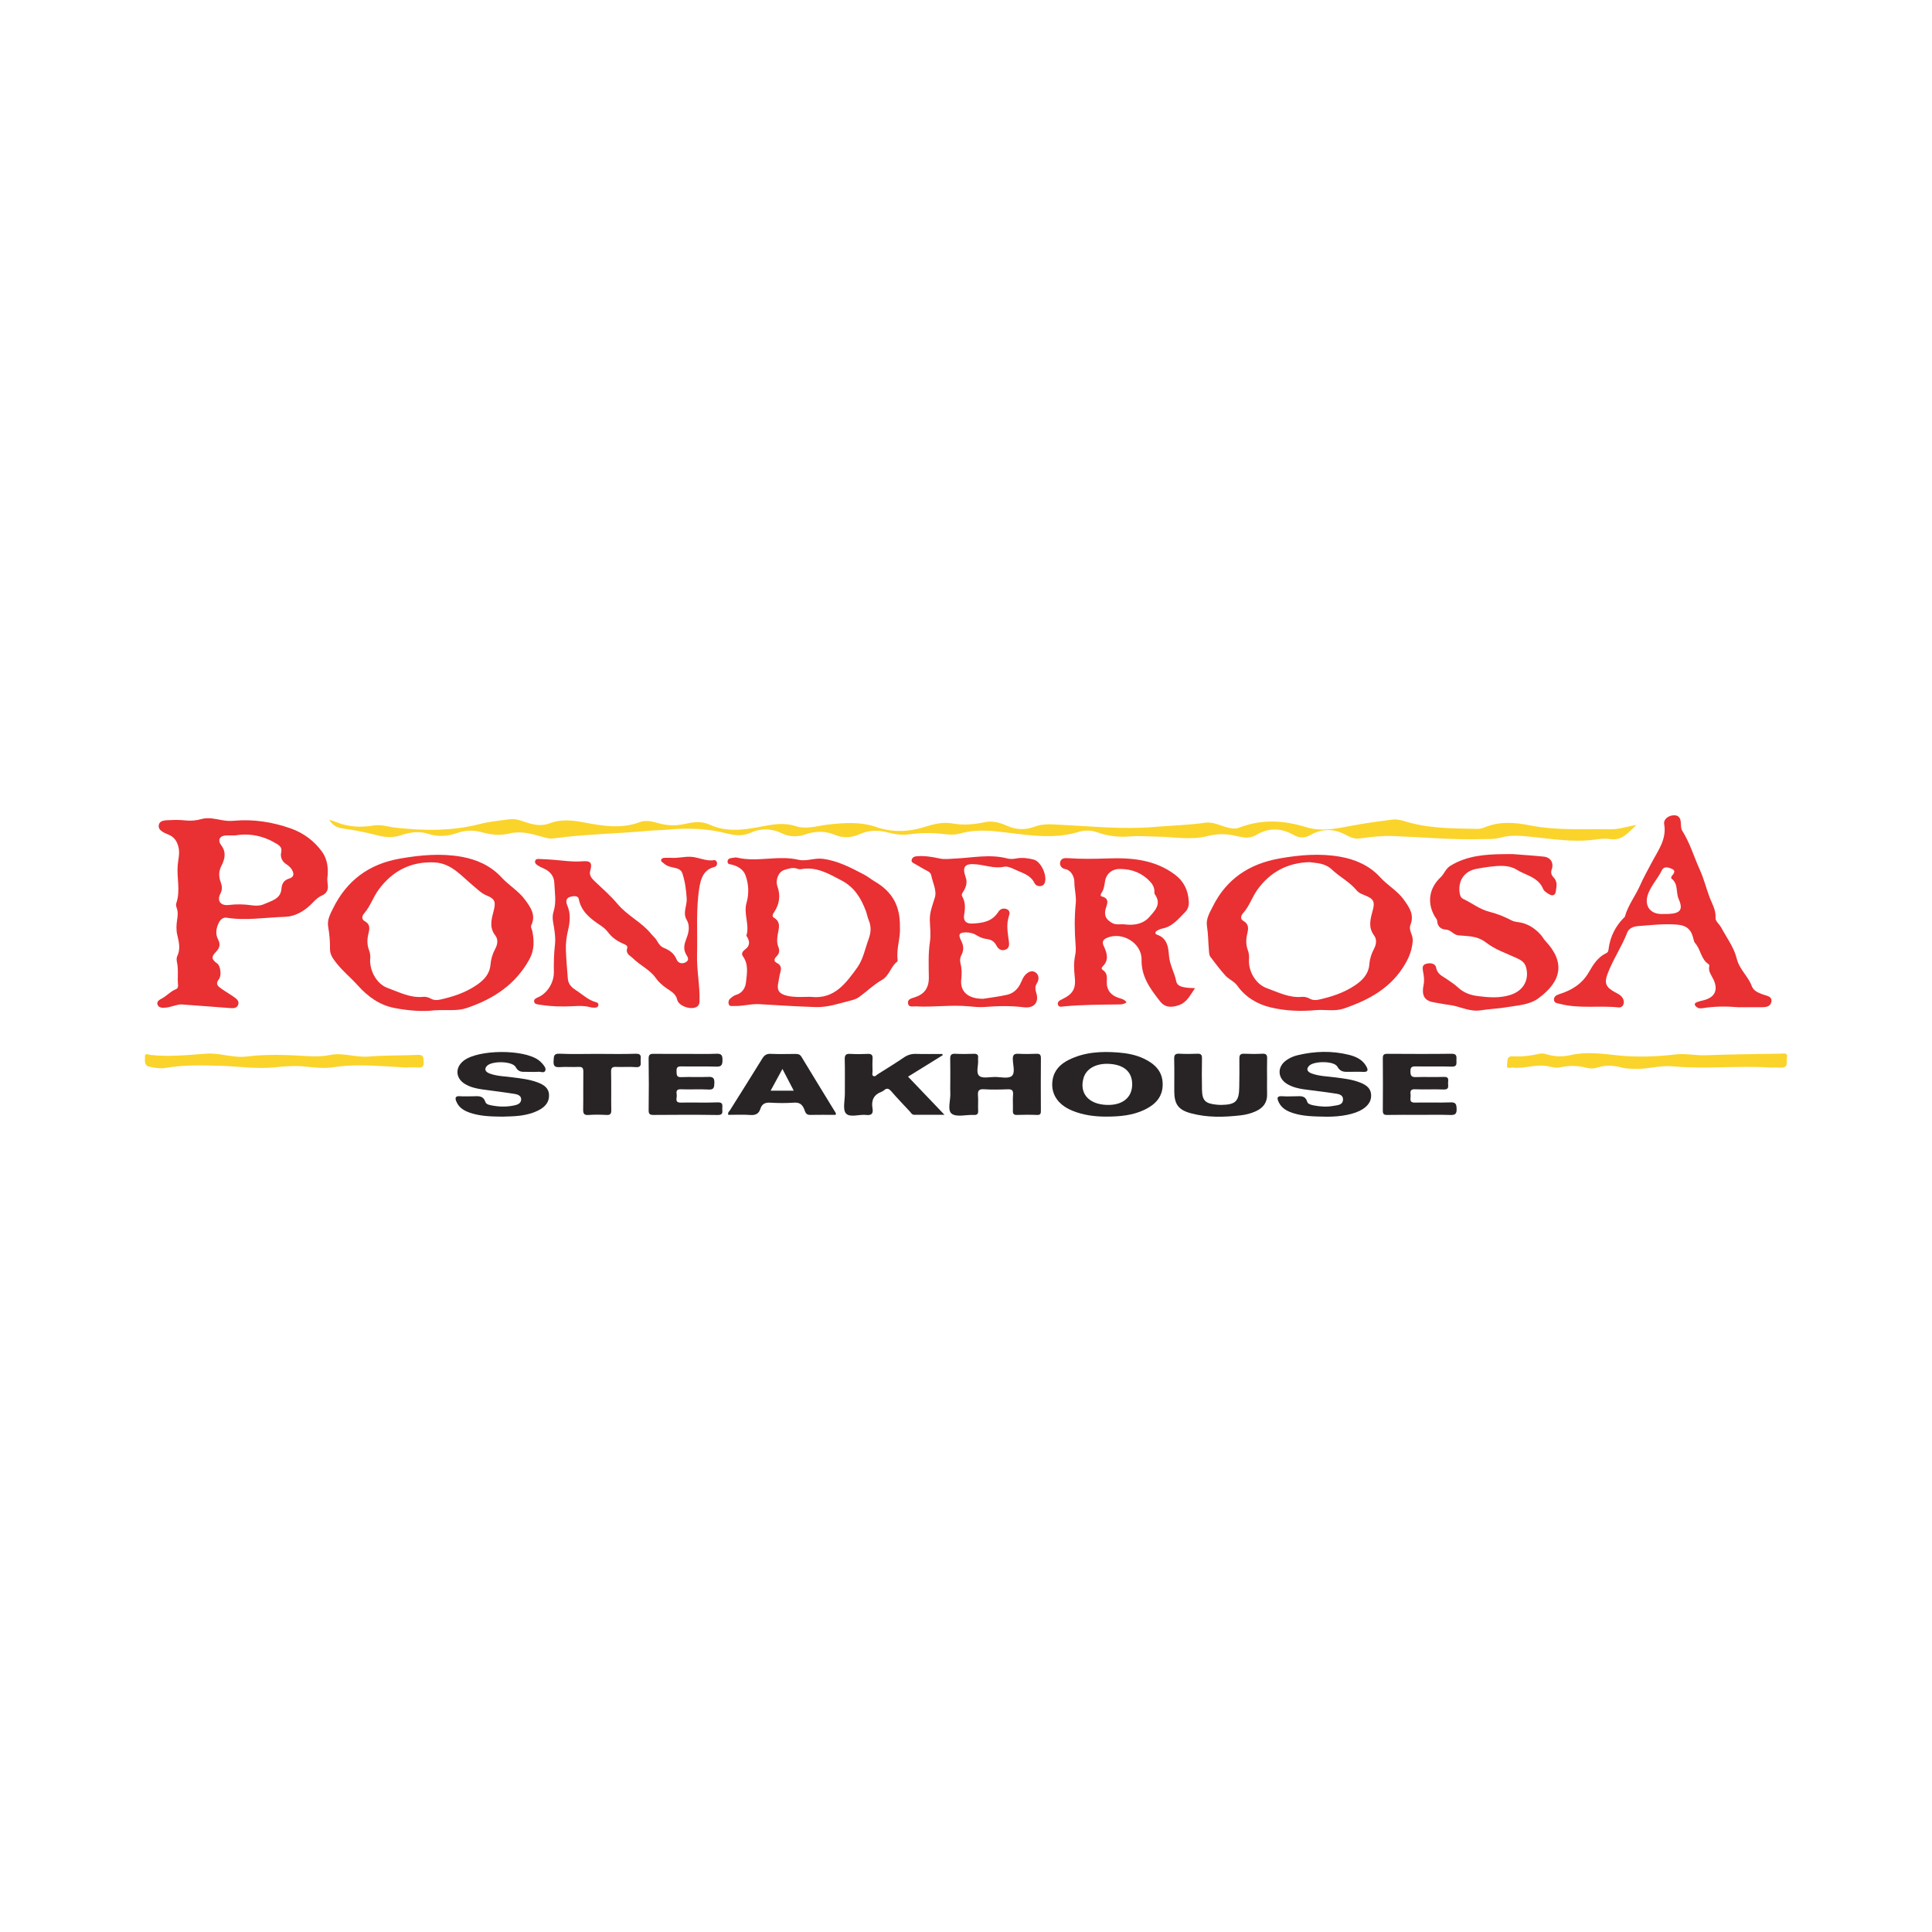 <?xml version="1.0" encoding="utf-8"?>
<!-- Generator: Adobe Illustrator 17.0.0, SVG Export Plug-In . SVG Version: 6.00 Build 0)  -->
<!DOCTYPE svg PUBLIC "-//W3C//DTD SVG 1.1//EN" "http://www.w3.org/Graphics/SVG/1.1/DTD/svg11.dtd">
<svg version="1.1" id="Layer_1" xmlns="http://www.w3.org/2000/svg" xmlns:xlink="http://www.w3.org/1999/xlink" x="0px" y="0px"
	 width="200px" height="200px" viewBox="0 0 200 200" enable-background="new 0 0 200 200" xml:space="preserve">

<g>
	<path fill="#E93033" d="M33.881,90.968c0.011,0.162,0.01,0.371,0.042,0.575c0.086,0.548-0.084,0.942-0.616,1.17
		c-0.474,0.203-0.785,0.596-1.15,0.948c-0.731,0.704-1.643,1.22-2.688,1.251c-2.001,0.059-3.998,0.411-6.007,0.09
		c-0.38-0.061-0.659,0.206-0.817,0.533c-0.269,0.559-0.371,1.149-0.066,1.725c0.254,0.481,0.171,0.861-0.197,1.245
		c-0.539,0.562-0.503,0.799,0.124,1.253c0.303,0.22,0.465,1.209,0.152,1.609c-0.408,0.521-0.074,0.745,0.27,0.988
		c0.432,0.306,0.894,0.568,1.324,0.876c0.259,0.186,0.543,0.419,0.396,0.795c-0.131,0.336-0.465,0.354-0.767,0.332
		c-1.697-0.123-3.394-0.263-5.091-0.38c-0.221-0.015-0.451,0.061-0.674,0.111c-0.291,0.065-0.576,0.179-0.87,0.211
		c-0.34,0.037-0.789,0.072-0.929-0.275c-0.165-0.409,0.278-0.562,0.564-0.735c0.452-0.274,0.811-0.686,1.317-0.881
		c0.246-0.095,0.245-0.323,0.227-0.528c-0.068-0.757,0.063-1.522-0.105-2.277c-0.043-0.195-0.059-0.443,0.024-0.612
		c0.362-0.74,0.184-1.463,0.009-2.198c-0.124-0.523-0.1-1.052-0.017-1.582c0.064-0.41,0.109-0.821-0.046-1.23
		c-0.055-0.145-0.091-0.337-0.043-0.475c0.459-1.311,0.028-2.651,0.151-3.972c0.057-0.611,0.235-1.207,0.077-1.845
		c-0.152-0.61-0.427-1.04-1.021-1.285c-0.467-0.193-1.109-0.447-1.018-0.985c0.096-0.566,0.797-0.502,1.29-0.527
		c0.482-0.025,0.971-0.016,1.45,0.036c0.582,0.063,1.132,0.015,1.701-0.146c0.699-0.197,1.416-0.005,2.109,0.118
		c0.413,0.074,0.792,0.103,1.215,0.064c2.022-0.189,4,0.126,5.901,0.795c1.318,0.463,2.453,1.312,3.257,2.44
		C33.901,88.963,34.022,89.953,33.881,90.968z M24.341,86.481c-0.275,0-0.528,0.007-0.781-0.001
		c-0.761-0.026-1.104,0.423-0.66,1.016c0.563,0.752,0.361,1.457,0.026,2.124c-0.29,0.577-0.297,1.096-0.094,1.655
		c0.153,0.42,0.219,0.779-0.017,1.234c-0.387,0.745,0.032,1.278,0.867,1.175c0.785-0.097,1.566-0.085,2.344,0.029
		c0.446,0.065,0.911,0.062,1.295-0.112c0.744-0.338,1.722-0.527,1.809-1.557c0.051-0.606,0.264-0.928,0.813-1.099
		c0.534-0.167,0.5-0.526,0.27-0.924c-0.142-0.245-0.359-0.414-0.593-0.569c-0.43-0.285-0.617-0.732-0.514-1.198
		c0.104-0.471-0.095-0.675-0.436-0.886C27.327,86.536,25.88,86.226,24.341,86.481z"/>
	<path fill="#FBD42B" d="M34.072,84.861c0.246,0.079,0.47,0.132,0.679,0.22c1.271,0.539,2.589,0.596,3.929,0.374
		c0.776-0.128,1.508,0.137,2.259,0.221c2.925,0.325,5.829,0.372,8.716-0.37c1.022-0.263,2.087-0.366,3.137-0.502
		c0.657-0.085,1.269,0.204,1.878,0.39c0.752,0.23,1.488,0.321,2.227,0.036c1.217-0.469,2.425-0.309,3.66-0.075
		c1.882,0.357,3.78,0.66,5.658-0.046c0.775-0.292,1.511,0.01,2.234,0.179c0.833,0.195,1.627,0.19,2.451,0.003
		c0.854-0.193,1.705-0.318,2.567,0.077c1.723,0.789,3.519,0.552,5.285,0.209c1.211-0.235,2.397-0.458,3.606-0.061
		c1.136,0.373,2.235-0.031,3.348-0.156c1.695-0.191,3.364-0.317,5.046,0.266c1.646,0.57,3.359,0.489,5.024-0.039
		c0.932-0.296,1.855-0.519,2.841-0.342c1.106,0.199,2.209,0.103,3.296-0.128c0.812-0.172,1.561,0.017,2.275,0.343
		c0.972,0.445,1.93,0.488,2.927,0.111c0.884-0.334,1.793-0.234,2.72-0.189c3.239,0.158,6.471,0.498,9.728,0.218
		c1.743-0.15,3.493-0.191,5.233-0.435c0.79-0.111,1.564,0.325,2.343,0.515c0.394,0.096,0.753,0.148,1.143-0.004
		c2.313-0.901,4.627-0.765,6.961-0.042c1.596,0.494,3.2,0.118,4.773-0.175c1.361-0.253,2.728-0.438,4.098-0.616
		c0.644-0.083,1.231,0.159,1.825,0.318c2.3,0.616,4.655,0.599,7.004,0.642c0.246,0.005,0.51-0.06,0.739-0.155
		c1.537-0.639,3.109-0.525,4.68-0.21c2.764,0.553,5.564,0.357,8.35,0.405c0.859,0.015,1.722-0.28,2.693-0.453
		c-0.84,0.779-1.467,1.685-2.774,1.466c-0.533-0.089-1.106,0.009-1.654,0.077c-2.225,0.278-4.414-0.11-6.613-0.321
		c-1.012-0.097-2.022-0.185-3.02,0.097c-0.654,0.185-1.317,0.138-1.986,0.158c-3.024,0.086-6.032-0.2-9.048-0.316
		c-1.181-0.045-2.352,0.068-3.515,0.242c-0.551,0.082-1.017-0.114-1.447-0.351c-1.253-0.691-2.481-0.681-3.713,0.005
		c-0.575,0.32-1.128,0.324-1.697-0.001c-1.293-0.739-2.592-0.793-3.889-0.01c-0.679,0.41-1.39,0.267-2.084,0.101
		c-0.982-0.234-1.944-0.251-2.928,0.004c-1.78,0.461-3.579,0.079-5.369,0.063c-0.877-0.008-1.76-0.101-2.628-0.022
		c-1.175,0.107-2.298-0.018-3.399-0.406c-0.675-0.238-1.337-0.257-2.027-0.048c-2.318,0.7-4.66,0.399-6.995,0.107
		c-1.742-0.217-3.482-0.45-5.213,0.047c-0.853,0.245-1.699,0.026-2.544-0.02c-0.927-0.051-1.847-0.023-2.76,0.105
		c-0.728,0.102-1.431,0.008-2.121-0.176c-1.012-0.27-1.992-0.284-2.964,0.152c-0.855,0.384-1.723,0.449-2.607,0.076
		c-1-0.422-2.009-0.394-3.028-0.047c-0.811,0.276-1.617,0.29-2.41-0.095c-1.096-0.531-2.207-0.56-3.319-0.054
		c-0.827,0.376-1.652,0.249-2.488,0.036c-2.012-0.511-4.054-0.561-6.111-0.37c-0.619,0.057-1.245,0.054-1.864,0.112
		c-3.296,0.307-6.614,0.342-9.898,0.791c-0.437,0.06-0.821-0.071-1.216-0.182c-1.089-0.304-2.172-0.617-3.322-0.33
		c-0.99,0.247-1.973,0.127-2.937-0.141c-0.852-0.237-1.675-0.195-2.505,0.096c-0.98,0.343-1.974,0.416-2.979,0.084
		c-0.966-0.32-1.92-0.155-2.845,0.148c-0.824,0.27-1.6,0.222-2.433,0.003c-1.178-0.31-2.382-0.547-3.589-0.709
		C34.825,85.674,34.416,85.393,34.072,84.861z"/>
	<path fill="#E93033" d="M136.253,104.565c-1.592,0.151-3.191,0.089-4.729-0.282c-1.369-0.33-2.591-1.05-3.441-2.249
		c-0.318-0.448-0.852-0.639-1.206-1.018c-0.564-0.604-1.047-1.284-1.558-1.937c-0.167-0.212-0.153-0.48-0.175-0.73
		c-0.074-0.826-0.067-1.656-0.2-2.481c-0.12-0.746,0.283-1.384,0.599-2.02c1.423-2.866,3.774-4.419,6.894-4.977
		c2.107-0.376,4.221-0.553,6.317-0.179c1.567,0.28,3.025,0.91,4.159,2.158c0.738,0.812,1.737,1.355,2.4,2.273
		c0.584,0.808,1.117,1.558,0.688,2.644c-0.205,0.518,0.283,1.016,0.244,1.6c-0.059,0.878-0.313,1.601-0.758,2.377
		c-1.444,2.517-3.748,3.756-6.348,4.652C138.182,104.726,137.213,104.492,136.253,104.565z M135.547,89.249
		c-2.29,0.063-4.103,1.056-5.398,2.878c-0.536,0.755-0.817,1.689-1.463,2.402c-0.198,0.219-0.339,0.592,0.007,0.788
		c0.638,0.361,0.54,0.842,0.407,1.419c-0.124,0.535-0.129,1.096,0.079,1.636c0.117,0.303,0.138,0.62,0.116,0.951
		c-0.079,1.207,0.689,2.557,1.843,2.971c1.172,0.421,2.319,1.025,3.636,0.901c0.278-0.026,0.556,0.043,0.8,0.182
		c0.303,0.172,0.623,0.177,0.94,0.107c1.311-0.291,2.577-0.702,3.71-1.45c0.819-0.54,1.457-1.197,1.537-2.247
		c0.042-0.556,0.215-1.069,0.48-1.57c0.231-0.436,0.317-0.966,0.002-1.385c-0.643-0.853-0.364-1.751-0.135-2.601
		c0.199-0.739,0.159-1.104-0.541-1.429c-0.397-0.184-0.857-0.298-1.135-0.637c-0.714-0.872-1.735-1.374-2.518-2.118
		C137.166,89.335,136.372,89.361,135.547,89.249z"/>
	<path fill="#E93033" d="M44.965,104.589c-1.179,0.147-2.679,0.041-4.141-0.244c-1.519-0.296-2.73-1.16-3.786-2.335
		c-0.76-0.846-1.662-1.563-2.353-2.492c-0.304-0.408-0.533-0.783-0.525-1.301c0.012-0.762-0.055-1.521-0.187-2.273
		c-0.125-0.71,0.21-1.313,0.501-1.905c1.424-2.891,3.717-4.594,6.915-5.155c2.131-0.374,4.265-0.57,6.385-0.192
		c1.566,0.28,3.02,0.913,4.162,2.154c0.758,0.824,1.766,1.395,2.441,2.328c0.57,0.788,1.112,1.549,0.631,2.584
		c-0.108,0.233,0.064,0.438,0.105,0.657c0.187,1.002,0.213,1.954-0.327,2.925c-1.455,2.616-3.734,4.087-6.484,5.014
		C47.296,104.693,46.29,104.503,44.965,104.589z M38.315,99.339c-0.035,1.226,0.71,2.546,1.834,2.947
		c1.173,0.418,2.315,1.039,3.636,0.908c0.278-0.028,0.557,0.038,0.801,0.178c0.302,0.173,0.621,0.183,0.94,0.113
		c1.336-0.291,2.624-0.712,3.77-1.484c0.769-0.517,1.392-1.135,1.479-2.135c0.05-0.576,0.206-1.118,0.49-1.64
		c0.233-0.429,0.338-0.967,0.009-1.385c-0.651-0.826-0.39-1.714-0.173-2.542c0.228-0.873,0.171-1.242-0.684-1.581
		c-0.574-0.227-0.974-0.651-1.436-1.031c-1.207-0.992-2.233-2.321-3.999-2.409c-2.461-0.122-4.392,0.902-5.8,2.838
		c-0.557,0.766-0.854,1.722-1.503,2.46c-0.208,0.236-0.271,0.594,0.073,0.78c0.591,0.319,0.517,0.779,0.388,1.299
		c-0.141,0.567-0.156,1.142,0.061,1.7C38.33,98.686,38.36,99.026,38.315,99.339z"/>
	<path fill="#E93033" d="M93.158,95.979c0.081,1.091-0.386,2.21-0.237,3.373c0.008,0.065-0.002,0.166-0.043,0.197
		c-0.681,0.507-0.795,1.451-1.604,1.909c-0.832,0.47-1.531,1.17-2.312,1.735c-0.252,0.183-0.571,0.302-0.878,0.377
		c-1.199,0.291-2.364,0.723-3.636,0.682c-1.956-0.062-3.906-0.186-5.859-0.302c-0.867-0.052-1.732,0.229-2.613,0.188
		c-0.206-0.01-0.441,0.08-0.53-0.177c-0.08-0.231-0.013-0.465,0.186-0.623c0.16-0.128,0.328-0.279,0.517-0.331
		c0.681-0.185,1.012-0.722,1.074-1.312c0.095-0.905,0.296-1.856-0.319-2.705c-0.2-0.277-0.012-0.527,0.23-0.705
		c0.45-0.329,0.512-0.735,0.257-1.211c-0.043-0.081-0.138-0.179-0.119-0.241c0.345-1.122-0.324-2.228,0.012-3.386
		c0.264-0.911,0.23-1.926-0.113-2.843c-0.225-0.603-0.785-0.941-1.413-1.098c-0.202-0.05-0.446-0.02-0.439-0.316
		c0.007-0.303,0.251-0.351,0.488-0.38c0.16-0.02,0.332-0.069,0.481-0.033c2.113,0.506,4.265-0.274,6.395,0.23
		c0.777,0.184,1.626-0.211,2.469-0.106c1.569,0.196,2.925,0.918,4.289,1.631c0.386,0.202,0.726,0.487,1.103,0.708
		C92.381,92.318,93.201,93.774,93.158,95.979z M83.501,103.196c0.161,0,0.324-0.015,0.484,0.002c2.381,0.258,3.579-1.41,4.743-3.014
		c0.619-0.854,0.818-1.949,1.183-2.947c0.257-0.702,0.3-1.323,0.012-1.997c-0.126-0.294-0.17-0.622-0.284-0.922
		c-0.501-1.329-1.174-2.466-2.532-3.178c-1.34-0.703-2.606-1.465-4.204-1.161c-0.128,0.024-0.278-0.018-0.408-0.061
		c-0.448-0.148-0.873,0.007-1.281,0.13c-0.654,0.197-0.964,1.076-0.73,1.728c0.327,0.914,0.208,1.813-0.33,2.621
		c-0.15,0.226-0.269,0.465-0.05,0.594c0.788,0.465,0.503,1.143,0.401,1.776c-0.068,0.42-0.094,0.83,0.06,1.225
		c0.149,0.381,0.138,0.697-0.172,1.004c-0.204,0.202-0.367,0.49,0.009,0.677c0.479,0.239,0.508,0.569,0.366,1.031
		c-0.092,0.3-0.115,0.625-0.187,0.939c-0.2,0.871,0.057,1.244,0.921,1.443C82.163,103.239,82.833,103.208,83.501,103.196z"/>
	<path fill="#E93033" d="M123.711,102.294c-0.517,0.732-0.834,1.473-1.685,1.764c-0.786,0.269-1.436,0.243-1.942-0.406
		c-0.984-1.263-1.946-2.527-1.909-4.299c0.036-1.733-2.013-2.96-3.599-2.261c-0.381,0.168-0.519,0.418-0.325,0.825
		c0.349,0.733,0.584,1.469-0.121,2.149c-0.124,0.12-0.106,0.258,0.032,0.347c0.434,0.283,0.443,0.681,0.415,1.152
		c-0.053,0.891,0.399,1.475,1.26,1.747c0.283,0.089,0.575,0.15,0.78,0.446c-0.276,0.234-0.615,0.219-0.917,0.223
		c-1.842,0.023-3.684,0.025-5.521,0.196c-0.229,0.021-0.579,0.138-0.663-0.183c-0.086-0.327,0.235-0.452,0.485-0.577
		c1.111-0.556,1.389-1.101,1.254-2.323c-0.081-0.733-0.111-1.468,0.046-2.204c0.071-0.333,0.073-0.691,0.046-1.033
		c-0.114-1.452-0.132-2.902,0.016-4.352c0.075-0.732-0.146-1.448-0.143-2.187c0.002-0.388-0.206-1.219-1.004-1.366
		c-0.313-0.058-0.565-0.384-0.456-0.746c0.111-0.367,0.452-0.394,0.801-0.369c1.389,0.1,2.774,0.073,4.169,0.026
		c2.429-0.082,4.837,0.125,6.902,1.681c0.942,0.71,1.368,1.645,1.433,2.787c0.023,0.413-0.083,0.793-0.371,1.081
		c-0.692,0.693-1.304,1.5-2.355,1.708c-0.199,0.039-0.398,0.127-0.573,0.233c-0.205,0.124-0.231,0.324,0.018,0.409
		c1.035,0.355,1.166,1.271,1.223,2.13c0.065,0.973,0.58,1.787,0.761,2.713c0.082,0.419,0.528,0.555,0.925,0.618
		C122.986,102.272,123.288,102.268,123.711,102.294z M115.979,89.957c-0.804-0.032-1.446,0.457-1.579,1.235
		c-0.074,0.433-0.112,0.866-0.373,1.243c-0.072,0.104-0.144,0.322,0.014,0.361c0.953,0.236,0.489,0.918,0.39,1.388
		c-0.143,0.681,0.132,1.027,0.665,1.346c0.435,0.26,0.902,0.108,1.342,0.164c0.922,0.116,1.883-0.016,2.544-0.771
		c0.569-0.65,1.292-1.331,0.57-2.336c-0.07-0.097-0.04-0.269-0.051-0.407c-0.03-0.362-0.196-0.656-0.439-0.916
		C118.23,90.374,117.192,89.963,115.979,89.957z"/>
	<path fill="#E93033" d="M179.983,104.269c-1.247-0.103-2.493-0.104-3.729,0.096c-0.214,0.035-0.422,0.036-0.595-0.097
		c-0.253-0.194-0.342-0.404,0.048-0.543c0.216-0.077,0.443-0.126,0.666-0.183c1.144-0.289,1.514-1.051,1.01-2.136
		c-0.21-0.452-0.578-0.845-0.435-1.406c0.014-0.054-0.026-0.157-0.074-0.187c-0.801-0.509-0.805-1.527-1.389-2.175
		c-0.086-0.095-0.136-0.24-0.163-0.369c-0.213-1.021-0.693-1.471-1.71-1.553c-1.363-0.11-2.718,0.053-4.074,0.157
		c-0.453,0.035-0.917,0.225-1.081,0.651c-0.579,1.503-1.507,2.837-2.064,4.344c-0.33,0.894-0.14,1.325,0.713,1.802
		c0.322,0.18,0.674,0.317,0.874,0.652c0.275,0.459,0.059,1.017-0.426,0.965c-2.016-0.217-4.067,0.157-6.063-0.366
		c-0.266-0.07-0.606-0.07-0.624-0.423c-0.017-0.35,0.265-0.493,0.573-0.591c1.283-0.406,2.343-1.054,3.053-2.293
		c0.43-0.752,0.924-1.546,1.794-1.948c0.235-0.109,0.224-0.384,0.26-0.611c0.178-1.126,0.666-2.1,1.442-2.932
		c0.079-0.084,0.198-0.159,0.226-0.258c0.323-1.163,1.078-2.112,1.556-3.191c0.365-0.824,0.801-1.598,1.218-2.391
		c0.651-1.239,1.563-2.4,1.286-3.964c-0.088-0.495,0.414-0.898,0.989-0.919c0.548-0.021,0.707,0.313,0.736,0.791
		c0.016,0.273,0.007,0.593,0.143,0.807c0.803,1.267,1.215,2.707,1.828,4.056c0.395,0.869,0.632,1.809,0.958,2.71
		c0.269,0.743,0.723,1.408,0.662,2.278c-0.022,0.31,0.407,0.639,0.59,0.981c0.565,1.056,1.328,2.07,1.602,3.2
		c0.278,1.146,1.187,1.829,1.56,2.86c0.178,0.493,0.691,0.699,1.186,0.877c0.362,0.13,0.933,0.177,0.845,0.728
		c-0.092,0.576-0.641,0.577-1.109,0.581C181.504,104.274,180.743,104.269,179.983,104.269z M172.179,94.62c0-0.003,0-0.005,0-0.008
		c0.184,0,0.368,0.007,0.552-0.001c1.221-0.057,1.531-0.447,1.043-1.546c-0.302-0.681-0.02-1.546-0.712-2.087
		c-0.13-0.101-0.029-0.267,0.061-0.368c0.214-0.241,0.325-0.502-0.036-0.66c-0.352-0.154-0.828-0.317-1.046,0.133
		c-0.4,0.825-1.037,1.494-1.391,2.352c-0.491,1.188,0.06,2.162,1.322,2.184C172.041,94.621,172.11,94.62,172.179,94.62z"/>
	<path fill="#E93033" d="M69.472,88.798c0.669,0.059,1.319-0.129,1.996-0.107c0.834,0.028,1.593,0.493,2.447,0.352
		c0.157-0.026,0.301,0.115,0.314,0.307c0.016,0.22-0.118,0.364-0.303,0.41c-1.083,0.27-1.375,1.202-1.519,2.069
		c-0.385,2.314-0.184,4.664-0.249,6.999c-0.045,1.635,0.316,3.241,0.255,4.872c-0.008,0.202-0.07,0.353-0.223,0.479
		c-0.539,0.446-1.945-0.013-2.087-0.688c-0.134-0.635-0.689-0.893-1.137-1.211c-0.42-0.299-0.784-0.61-1.083-1.038
		c-0.604-0.863-1.602-1.291-2.338-2.018c-0.312-0.308-0.807-0.466-0.613-1.09c0.078-0.249-0.234-0.36-0.444-0.453
		c-0.621-0.275-1.155-0.644-1.568-1.205c-0.213-0.289-0.524-0.522-0.827-0.726c-1.003-0.674-1.92-1.379-2.18-2.684
		c-0.078-0.392-0.594-0.312-0.912-0.216c-0.442,0.133-0.423,0.54-0.281,0.863c0.365,0.832,0.293,1.692,0.1,2.511
		c-0.166,0.707-0.268,1.403-0.24,2.116c0.039,0.983,0.12,1.964,0.2,2.945c0.044,0.541,0.327,0.89,0.806,1.195
		c0.707,0.452,1.31,1.066,2.161,1.281c0.147,0.037,0.232,0.173,0.195,0.322c-0.035,0.143-0.17,0.225-0.313,0.229
		c-0.181,0.004-0.37-0.002-0.543-0.049c-0.566-0.154-1.13-0.136-1.713-0.104c-1.163,0.065-2.332,0.036-3.486-0.152
		c-0.225-0.037-0.575-0.028-0.597-0.352c-0.017-0.253,0.256-0.345,0.47-0.443c0.937-0.429,1.591-1.535,1.576-2.565
		c-0.015-0.961,0.004-1.913,0.116-2.881c0.081-0.7-0.055-1.539-0.193-2.304c-0.067-0.37-0.067-0.739,0.047-1.096
		c0.313-0.976,0.116-1.968,0.08-2.951c-0.026-0.731-0.451-1.236-1.13-1.523c-0.211-0.09-0.418-0.198-0.612-0.32
		c-0.158-0.1-0.305-0.248-0.243-0.455c0.068-0.227,0.287-0.201,0.467-0.193c0.484,0.02,0.968,0.042,1.451,0.083
		c1.008,0.084,2.006,0.239,3.032,0.151c0.82-0.07,0.979,0.22,0.749,0.979c-0.128,0.421,0.123,0.767,0.402,1.031
		c0.831,0.786,1.718,1.563,2.43,2.413c1.02,1.218,2.478,1.867,3.462,3.078c0.199,0.245,0.458,0.444,0.617,0.731
		c0.17,0.306,0.383,0.603,0.71,0.735c0.599,0.243,1.066,0.563,1.326,1.208c0.142,0.352,0.543,0.506,0.943,0.275
		c0.425-0.245,0.191-0.538,0.034-0.819c-0.267-0.478-0.225-0.922-0.029-1.446c0.254-0.681,0.515-1.399,0.075-2.154
		c-0.409-0.701,0.063-1.441,0.02-2.166c-0.052-0.885-0.173-1.758-0.445-2.604c-0.143-0.444-0.553-0.532-0.935-0.61
		c-0.369-0.076-0.717-0.176-0.997-0.44c-0.113-0.106-0.323-0.182-0.264-0.366c0.065-0.204,0.285-0.199,0.47-0.204
		C69.103,88.794,69.287,88.798,69.472,88.798z"/>
	<path fill="#E93033" d="M156.618,88.417c1.084,0.086,2.143,0.152,3.198,0.262c0.707,0.074,1.058,0.65,0.816,1.326
		c-0.122,0.341-0.02,0.605,0.192,0.819c0.45,0.454,0.3,0.988,0.224,1.499c-0.052,0.347-0.337,0.445-0.627,0.278
		c-0.254-0.147-0.573-0.328-0.673-0.572c-0.508-1.245-1.803-1.409-2.754-2.006c-0.78-0.49-1.778-0.416-2.705-0.309
		c-0.48,0.056-0.958,0.138-1.434,0.226c-1.224,0.225-1.906,1.162-1.766,2.41c0.032,0.286,0.115,0.583,0.377,0.705
		c0.914,0.426,1.711,1.08,2.716,1.333c0.804,0.203,1.575,0.51,2.313,0.899c0.305,0.161,0.664,0.155,0.99,0.23
		c0.827,0.19,1.524,0.674,2.076,1.326c0.144,0.17,0.245,0.378,0.406,0.548c2.109,2.239,1.674,4.199-0.704,5.947
		c-0.948,0.697-2.122,0.726-3.225,0.919c-0.906,0.159-1.835,0.182-2.744,0.329c-1.178,0.19-2.198-0.439-3.312-0.565
		c-0.48-0.054-0.953-0.168-1.431-0.237c-1.047-0.151-1.42-0.646-1.181-1.826c0.102-0.502,0.026-0.96-0.06-1.411
		c-0.074-0.386-0.066-0.656,0.313-0.771c0.431-0.131,0.974-0.054,1.047,0.393c0.115,0.701,0.699,0.896,1.111,1.193
		c0.383,0.277,0.79,0.521,1.144,0.853c0.573,0.536,1.266,0.798,2.051,0.897c1.122,0.141,2.201,0.237,3.334-0.105
		c1.277-0.386,1.97-1.415,1.712-2.696c-0.135-0.672-0.473-0.882-1.049-1.145c-1.059-0.482-2.243-0.898-3.102-1.57
		c-0.964-0.755-1.907-0.668-2.895-0.769c-0.524-0.054-0.764-0.568-1.29-0.596c-0.531-0.028-0.884-0.324-0.912-0.921
		c-0.007-0.142-0.154-0.278-0.235-0.417c-0.837-1.422-0.608-2.954,0.594-4.08c0.38-0.356,0.52-0.89,1.016-1.193
		c1.712-1.045,3.601-1.182,5.525-1.202C155.997,88.414,156.32,88.417,156.618,88.417z"/>
	<path fill="#E93033" d="M101.783,103.392c0.716-0.116,1.608-0.216,2.477-0.415c0.682-0.156,1.152-0.63,1.436-1.284
		c0.118-0.272,0.241-0.565,0.44-0.773c0.296-0.309,0.708-0.537,1.106-0.224c0.347,0.273,0.313,0.758,0.112,1.068
		c-0.242,0.373-0.187,0.669-0.075,1.033c0.306,0.994-0.255,1.607-1.305,1.475c-1.333-0.168-2.675-0.138-4.006-0.033
		c-0.586,0.046-1.148-0.013-1.717-0.067c-1.821-0.172-3.641,0.116-5.461,0.006c-0.294-0.018-0.729,0.143-0.795-0.32
		c-0.059-0.414,0.337-0.504,0.641-0.598c1.03-0.317,1.53-0.959,1.517-2.083c-0.013-1.212-0.071-2.467,0.107-3.625
		c0.122-0.795,0.02-1.519-0.005-2.261c-0.029-0.86,0.277-1.58,0.518-2.364c0.227-0.739-0.217-1.525-0.364-2.289
		c-0.082-0.428-0.552-0.521-0.875-0.728c-0.272-0.173-0.559-0.321-0.837-0.486c-0.171-0.102-0.409-0.171-0.308-0.453
		c0.079-0.219,0.254-0.308,0.482-0.329c0.815-0.077,1.615,0.061,2.401,0.229c0.536,0.115,1.041,0.031,1.568,0.008
		c1.806-0.076,3.618-0.485,5.424-0.014c0.324,0.085,0.64,0.06,0.958,0.001c0.605-0.112,1.2-0.03,1.782,0.116
		c0.791,0.199,1.481,1.782,1.112,2.495c-0.178,0.344-0.811,0.371-1.031-0.071c-0.425-0.851-1.241-1.022-1.971-1.37
		c-0.38-0.181-0.81-0.385-1.19-0.308c-1.004,0.204-1.925-0.167-2.885-0.255c-1.189-0.109-1.459,0.259-1.065,1.367
		c0.172,0.484,0.051,0.906-0.173,1.322c-0.109,0.202-0.321,0.411-0.195,0.63c0.357,0.624,0.315,1.256,0.201,1.931
		c-0.099,0.584,0.193,0.912,0.827,0.884c1.056-0.047,2.062-0.187,2.698-1.189c0.192-0.302,0.479-0.433,0.835-0.322
		c0.397,0.124,0.373,0.458,0.276,0.741c-0.299,0.875-0.118,1.735-0.005,2.607c0.043,0.333,0.065,0.719-0.368,0.872
		c-0.438,0.155-0.752-0.099-0.917-0.426c-0.228-0.45-0.557-0.626-1.025-0.685c-0.365-0.046-0.709-0.182-1.028-0.384
		c-0.317-0.202-0.677-0.289-1.053-0.296c-0.741-0.015-0.89,0.195-0.552,0.846c0.254,0.489,0.304,0.972,0.05,1.454
		c-0.161,0.306-0.199,0.595-0.112,0.925c0.14,0.532,0.143,1.059,0.077,1.618C99.36,102.639,100.207,103.41,101.783,103.392z"/>
	<path fill="#282425" d="M114.599,115.592c-1.231,0.006-2.436-0.14-3.584-0.61c-1.54-0.63-2.279-1.786-2.049-3.2
		c0.162-1.002,0.808-1.634,1.667-2.063c1.621-0.809,3.361-0.901,5.125-0.764c0.921,0.072,1.83,0.24,2.671,0.643
		c1.1,0.527,1.916,1.284,1.932,2.616c0.016,1.328-0.746,2.117-1.859,2.657C117.267,115.47,115.942,115.582,114.599,115.592z
		 M114.563,114.38c1.629,0.059,2.643-0.759,2.641-2.13c-0.002-1.185-0.712-1.914-2.034-2.087c-1.519-0.199-2.711,0.377-3.01,1.455
		C111.723,113.191,112.7,114.313,114.563,114.38z"/>
	<path fill="#282425" d="M97.586,109.236c-1.169,0.724-2.337,1.448-3.584,2.22c1.23,1.288,2.441,2.555,3.772,3.949
		c-1.143,0-2.141,0.003-3.138-0.002c-0.241-0.001-0.337-0.223-0.473-0.367c-0.647-0.688-1.298-1.375-1.918-2.087
		c-0.249-0.285-0.456-0.331-0.736-0.081c-0.067,0.06-0.15,0.111-0.235,0.143c-0.81,0.299-1.098,0.877-0.953,1.712
		c0.085,0.488-0.04,0.77-0.637,0.697c-0.721-0.089-1.7,0.303-2.108-0.156c-0.36-0.404-0.11-1.359-0.115-2.071
		c-0.007-1.176,0.02-2.352-0.013-3.527c-0.013-0.467,0.139-0.596,0.586-0.569c0.597,0.036,1.199,0.032,1.797,0.001
		c0.404-0.021,0.524,0.131,0.499,0.516c-0.028,0.436-0.014,0.876-0.003,1.314c0.004,0.152-0.087,0.354,0.065,0.45
		c0.195,0.124,0.335-0.088,0.477-0.177c0.917-0.573,1.836-1.146,2.732-1.751c0.383-0.258,0.768-0.365,1.226-0.352
		c0.911,0.026,1.823,0.008,2.735,0.008C97.57,109.149,97.578,109.193,97.586,109.236z"/>
	<path fill="#282425" d="M98.372,112.217c0-0.853,0.016-1.707-0.007-2.56c-0.011-0.395,0.067-0.596,0.524-0.571
		c0.644,0.036,1.291,0.024,1.937,0.003c0.338-0.011,0.465,0.116,0.425,0.441c-0.008,0.068-0.006,0.139,0,0.207
		c0.049,0.566-0.255,1.319,0.133,1.647c0.329,0.279,1.055,0.101,1.606,0.103c0.598,0.002,1.379,0.202,1.743-0.097
		c0.385-0.315,0.13-1.129,0.113-1.721c-0.014-0.461,0.129-0.607,0.582-0.583c0.621,0.034,1.246,0.028,1.867,0.001
		c0.376-0.017,0.461,0.128,0.458,0.479c-0.015,1.799-0.012,3.598-0.002,5.397c0.002,0.294-0.022,0.472-0.396,0.456
		c-0.691-0.029-1.384-0.023-2.075-0.002c-0.339,0.011-0.439-0.115-0.426-0.44c0.022-0.553-0.029-1.11,0.016-1.659
		c0.04-0.481-0.156-0.57-0.584-0.554c-0.806,0.03-1.617,0.049-2.42-0.005c-0.552-0.037-0.665,0.171-0.625,0.663
		c0.041,0.504-0.01,1.015,0.016,1.521c0.017,0.346-0.065,0.495-0.449,0.476c-0.781-0.039-1.782,0.255-2.286-0.126
		c-0.484-0.366-0.1-1.424-0.146-2.177C98.357,112.818,98.372,112.517,98.372,112.217z"/>
	<path fill="#282425" d="M137.381,115.601c-1.406-0.022-2.446-0.044-3.448-0.352c-0.648-0.199-1.246-0.487-1.56-1.153
		c-0.183-0.389-0.22-0.656,0.361-0.615c0.459,0.033,0.922,0.008,1.383,0.006c0.488-0.003,0.997-0.119,1.201,0.564
		c0.074,0.25,0.424,0.33,0.701,0.383c0.662,0.127,1.328,0.17,1.994,0.049c0.42-0.076,0.983-0.067,1.014-0.628
		c0.033-0.587-0.544-0.611-0.953-0.675c-1.023-0.162-2.055-0.267-3.081-0.412c-0.594-0.084-1.177-0.224-1.705-0.528
		c-1.047-0.602-1.109-1.781-0.132-2.481c0.36-0.258,0.766-0.428,1.192-0.529c1.753-0.416,3.516-0.473,5.271-0.04
		c0.719,0.178,1.401,0.471,1.804,1.169c0.233,0.403,0.224,0.638-0.342,0.602c-0.436-0.028-0.876,0-1.314-0.007
		c-0.504-0.007-0.972,0.099-1.324-0.535c-0.338-0.609-2.399-0.595-2.908-0.102c-0.33,0.32-0.247,0.625,0.255,0.81
		c0.765,0.283,1.581,0.292,2.378,0.396c0.89,0.116,1.784,0.208,2.63,0.541c0.585,0.23,1.091,0.548,1.139,1.244
		c0.048,0.696-0.34,1.171-0.898,1.526C140.238,115.343,138.843,115.605,137.381,115.601z"/>
	<path fill="#282425" d="M52.009,115.595c-1.156-0.013-2.196-0.041-3.197-0.351c-0.673-0.208-1.292-0.52-1.579-1.229
		c-0.138-0.34-0.111-0.573,0.368-0.535c0.436,0.035,0.876,0.004,1.314,0.008c0.523,0.004,1.081-0.147,1.331,0.589
		c0.098,0.287,0.52,0.333,0.845,0.389c0.714,0.122,1.424,0.115,2.132-0.032c0.353-0.073,0.715-0.204,0.728-0.616
		c0.012-0.4-0.372-0.528-0.676-0.577c-1.114-0.18-2.236-0.309-3.353-0.467c-0.618-0.088-1.227-0.227-1.77-0.549
		c-1.014-0.601-1.068-1.736-0.127-2.443c1.529-1.15,6.157-1.18,7.717-0.046c0.148,0.108,0.29,0.232,0.405,0.373
		c0.174,0.212,0.41,0.47,0.298,0.731c-0.115,0.268-0.45,0.094-0.684,0.109c-0.414,0.027-0.83,0.011-1.245,0.007
		c-0.441-0.004-0.831,0.066-1.131-0.49c-0.341-0.633-2.434-0.66-2.957-0.142c-0.319,0.316-0.226,0.627,0.271,0.81
		c0.744,0.273,1.536,0.286,2.311,0.386c0.891,0.115,1.784,0.206,2.635,0.526c0.613,0.231,1.151,0.549,1.189,1.281
		c0.037,0.721-0.365,1.213-0.973,1.549C54.619,115.561,53.252,115.561,52.009,115.595z"/>
	<path fill="#282425" d="M131.166,111.536c0,0.576-0.015,1.153,0.003,1.729c0.027,0.875-0.411,1.425-1.172,1.774
		c-0.508,0.233-1.044,0.36-1.593,0.423c-1.703,0.195-3.404,0.239-5.078-0.204c-1.344-0.355-1.764-0.935-1.766-2.318
		c-0.001-1.106,0.019-2.213-0.01-3.319c-0.011-0.43,0.121-0.564,0.546-0.541c0.62,0.034,1.245,0.027,1.866,0.002
		c0.372-0.015,0.473,0.127,0.467,0.481c-0.017,1.083-0.024,2.167,0,3.25c0.025,1.1,0.334,1.412,1.435,1.534
		c0.183,0.02,0.368,0.036,0.551,0.033c1.512-0.022,1.86-0.373,1.873-1.886c0.009-0.968,0.029-1.936,0.012-2.904
		c-0.007-0.393,0.12-0.526,0.513-0.508c0.621,0.029,1.246,0.032,1.866-0.001c0.413-0.022,0.508,0.143,0.493,0.52
		C131.148,110.245,131.166,110.891,131.166,111.536z"/>
	<path fill="#FBD42B" d="M183.31,110.516c-3.382-0.229-6.773,0.184-10.156-0.131c-1.338-0.125-2.653,0.326-3.997,0.259
		c-0.415-0.021-0.829-0.009-1.233-0.122c-0.857-0.238-1.712-0.286-2.573-0.007c-0.379,0.123-0.761,0.113-1.153,0.012
		c-0.884-0.227-1.775-0.243-2.669-0.041c-0.443,0.1-0.876-0.026-1.302-0.11c-1.23-0.242-2.426,0.28-3.645,0.138
		c-0.218-0.025-0.675,0.204-0.574-0.293c0.066-0.325-0.101-0.914,0.597-0.872c0.926,0.055,1.839-0.057,2.744-0.263
		c0.272-0.062,0.548-0.014,0.819,0.068c0.808,0.245,1.609,0.254,2.447,0.063c1.6-0.365,3.22-0.141,4.819,0.03
		c2.012,0.215,4.013,0.138,6.007-0.093c1.049-0.121,2.065,0.119,3.105,0.082c2.606-0.092,5.214-0.12,7.821-0.163
		c0.283-0.005,0.741-0.143,0.613,0.422c-0.09,0.397,0.208,1.067-0.63,1.023C184.003,110.501,183.656,110.516,183.31,110.516z"/>
	<path fill="#282425" d="M86.512,115.409c-0.888,0-1.779-0.013-2.669,0.005c-0.457,0.01-0.495-0.376-0.608-0.635
		c-0.213-0.486-0.507-0.67-1.051-0.632c-0.802,0.056-1.614,0.051-2.417,0.002c-0.535-0.033-0.886,0.106-1.051,0.631
		c-0.161,0.513-0.495,0.684-1.042,0.643c-0.756-0.056-1.519-0.014-2.278-0.014c-0.093-0.233,0.091-0.349,0.18-0.491
		c1.109-1.775,2.232-3.541,3.328-5.324c0.216-0.351,0.44-0.519,0.871-0.5c0.851,0.037,1.704,0.017,2.557,0.008
		c0.267-0.003,0.472,0.029,0.633,0.295c1.177,1.948,2.371,3.886,3.557,5.829C86.54,115.256,86.518,115.311,86.512,115.409z
		 M82.17,112.907c-0.393-0.755-0.756-1.451-1.172-2.25c-0.436,0.802-0.811,1.492-1.224,2.25
		C80.618,112.907,81.345,112.907,82.17,112.907z"/>
	<path fill="#282425" d="M146.937,115.41c-1.108,0-2.217-0.016-3.324,0.009c-0.372,0.008-0.467-0.108-0.464-0.466
		c0.016-1.8,0.017-3.601,0-5.402c-0.004-0.375,0.128-0.463,0.479-0.461c2.216,0.013,4.432,0.023,6.648-0.005
		c0.565-0.007,0.501,0.315,0.494,0.666c-0.007,0.336,0.098,0.686-0.488,0.665c-1.245-0.043-2.493,0.007-3.739-0.024
		c-0.44-0.011-0.543,0.133-0.534,0.547c0.008,0.404,0.101,0.576,0.546,0.561c0.969-0.032,1.94,0.019,2.908-0.02
		c0.621-0.025,0.423,0.391,0.441,0.692c0.02,0.315,0.085,0.635-0.452,0.612c-0.991-0.042-1.986,0.018-2.977-0.024
		c-0.537-0.023-0.477,0.298-0.447,0.61c0.031,0.312-0.22,0.784,0.449,0.769c1.223-0.026,2.448,0.024,3.67-0.021
		c0.55-0.021,0.627,0.18,0.642,0.668c0.017,0.543-0.165,0.654-0.667,0.636C149.062,115.383,147.999,115.41,146.937,115.41z"/>
	<path fill="#FBD42B" d="M42.115,110.514c-0.736-0.044-1.473-0.091-2.209-0.132c-1.794-0.101-3.58-0.19-5.376,0.094
		c-0.923,0.146-1.879,0.045-2.826-0.06c-1.074-0.119-2.16-0.047-3.242,0.07c-1.866,0.201-3.726-0.098-5.589-0.153
		c-1.907-0.056-3.821-0.114-5.71,0.214c-0.599,0.104-1.142-0.009-1.698-0.121c-0.611-0.123-0.436-0.707-0.459-1.072
		c-0.024-0.379,0.396-0.171,0.592-0.149c1.932,0.22,3.849,0.002,5.772-0.132c1.404-0.098,2.769,0.474,4.19,0.294
		c2.137-0.271,4.278-0.159,6.419-0.035c0.737,0.043,1.476,0.022,2.203-0.125c1.338-0.27,2.632,0.283,3.978,0.167
		c1.696-0.147,3.408-0.092,5.11-0.175c0.622-0.03,0.558,0.315,0.586,0.72c0.031,0.446-0.097,0.632-0.567,0.587
		c-0.388-0.037-0.783-0.008-1.175-0.008C42.115,110.504,42.115,110.509,42.115,110.514z"/>
	<path fill="#282425" d="M71.031,109.097c1.037,0,2.076,0.031,3.112-0.013c0.527-0.023,0.65,0.136,0.649,0.65
		c-0.001,0.53-0.123,0.706-0.68,0.684c-1.197-0.046-2.398,0.005-3.596-0.024c-0.423-0.01-0.492,0.153-0.478,0.52
		c0.013,0.351-0.012,0.614,0.493,0.591c0.92-0.042,1.845,0.019,2.765-0.024c0.513-0.024,0.674,0.111,0.655,0.641
		c-0.017,0.468-0.055,0.701-0.623,0.667c-0.942-0.056-1.891,0.017-2.834-0.028c-0.547-0.026-0.474,0.309-0.437,0.611
		c0.036,0.298-0.256,0.783,0.429,0.768c1.267-0.027,2.537,0.028,3.803-0.023c0.595-0.024,0.484,0.319,0.481,0.65
		c-0.003,0.322,0.126,0.667-0.469,0.658c-2.213-0.036-4.426-0.022-6.64-0.007c-0.373,0.003-0.519-0.073-0.513-0.485
		c0.023-1.775,0.027-3.551-0.002-5.325c-0.008-0.464,0.176-0.524,0.565-0.517C68.817,109.11,69.924,109.097,71.031,109.097z"/>
	<path fill="#282425" d="M61.801,109.097c1.337,0,2.676,0.035,4.011-0.014c0.706-0.026,0.476,0.428,0.509,0.77
		c0.036,0.375,0.027,0.661-0.514,0.615c-0.664-0.056-1.337,0.011-2.004-0.022c-0.415-0.021-0.555,0.086-0.544,0.527
		c0.031,1.313-0.002,2.628,0.02,3.942c0.006,0.384-0.093,0.525-0.493,0.504c-0.621-0.032-1.247-0.043-1.866,0.003
		c-0.491,0.036-0.557-0.174-0.55-0.593c0.023-1.291-0.004-2.582,0.016-3.873c0.006-0.379-0.085-0.531-0.493-0.509
		c-0.644,0.034-1.293-0.026-1.935,0.02c-0.51,0.036-0.691-0.105-0.648-0.638c0.036-0.435-0.041-0.78,0.621-0.749
		C59.217,109.139,60.51,109.097,61.801,109.097z"/>
</g>
</svg>
